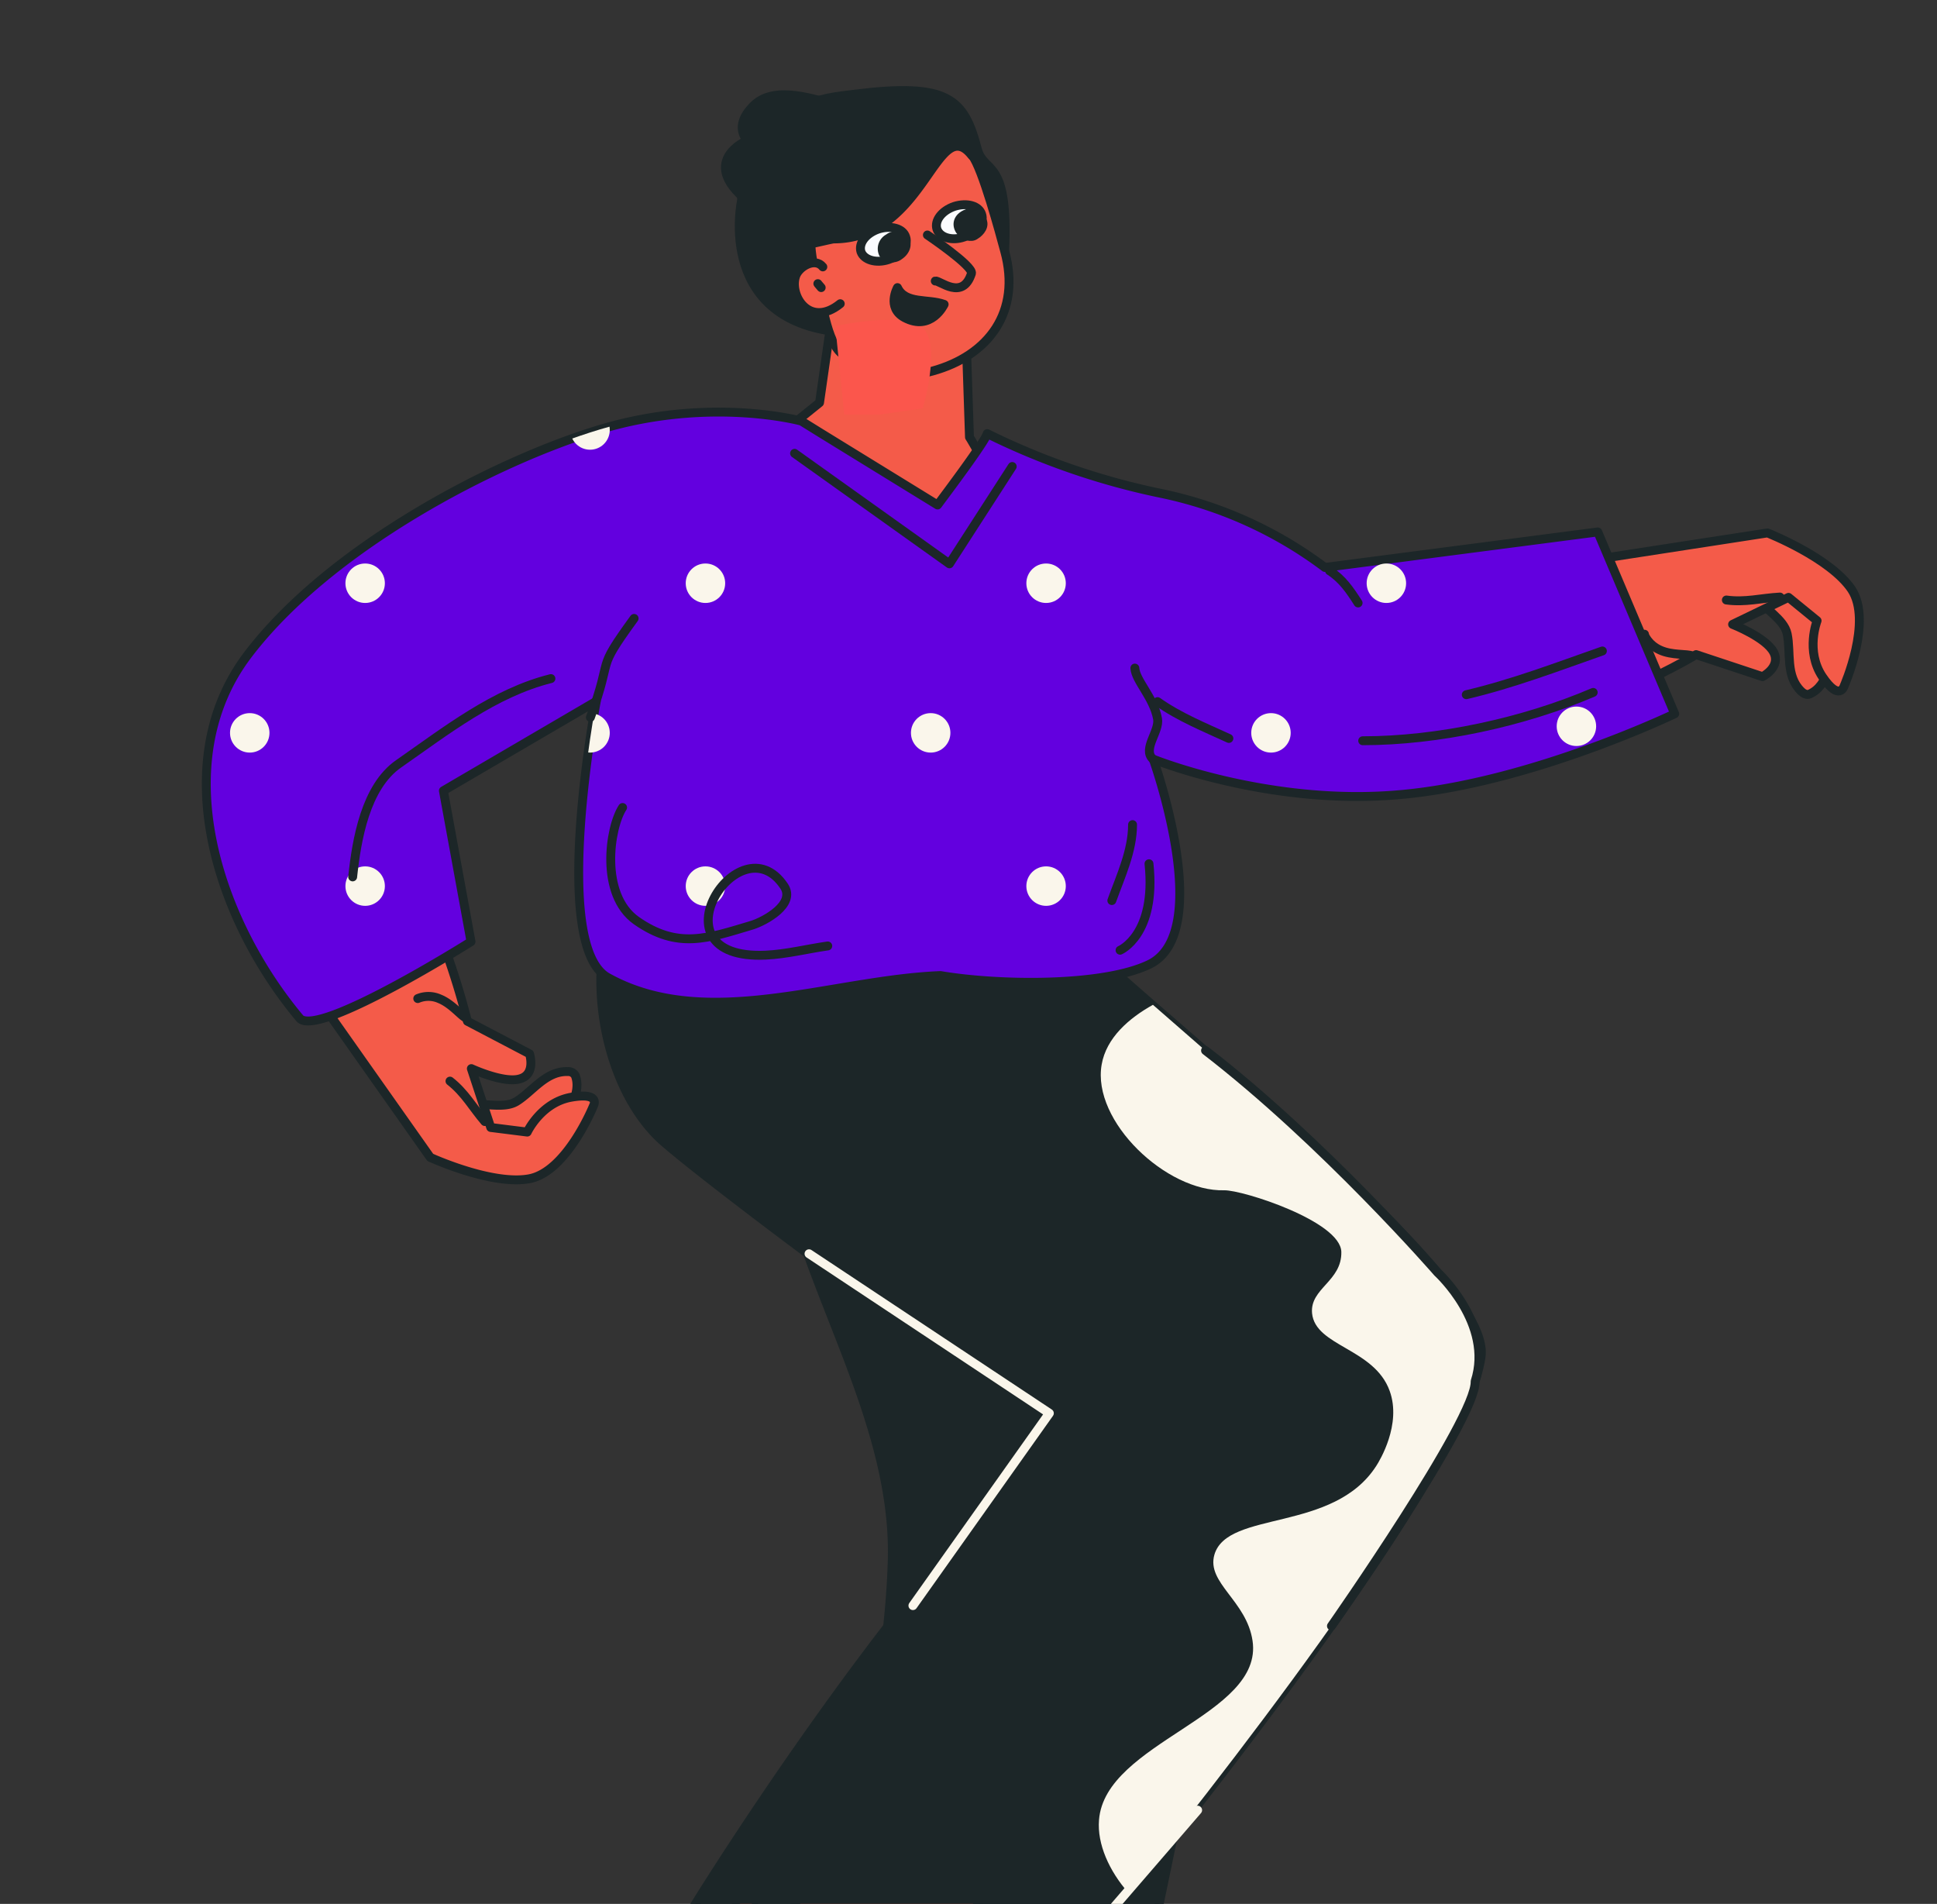 
<svg xmlns="http://www.w3.org/2000/svg" xmlns:xlink="http://www.w3.org/1999/xlink" width="464" height="456" viewBox="0 0 464 456"><rect x="0" y="0" width="464" height="456" fill="#333333" stroke="none"/><defs><style>.a{fill:#f2f2f2;}.b{clip-path:url(#a);}.c,.d,.g{fill:#f45b49;}.c,.f,.g,.h,.j,.k,.m{stroke:#1c2628;}.c,.f,.g,.h,.i,.j,.k,.m,.p{stroke-linecap:round;stroke-linejoin:round;stroke-width:2.13px;}.c,.j,.k,.l,.m,.q{fill-rule:evenodd;}.e{clip-path:url(#b);}.f,.i,.p{fill:none;}.h,.j{fill:#1c2628;}.i{stroke:#fffdfd;}.k{fill:#fafcff;}.l{fill:#fb564c;}.m{fill:#6300df;}.n{clip-path:url(#d);}.o,.q{fill:#faf6eb;}.p{stroke:#faf6eb;}.r{clip-path:url(#e);}</style><clipPath id="a"><rect class="a" width="464" height="456" transform="translate(0 1455)"/></clipPath><clipPath id="b"><path d="M343.17,715.7l-22.289,15.122-16.225-2.6L301.9,760.515l73.483,1.575,37.726.866s4.253-25.361-22.6-25.991C384.992,736.886,343.17,715.7,343.17,715.7Z" transform="translate(-301.9 -715.7)"/></clipPath><clipPath id="d"><path d="M122.342,240.695c-19.533,25.833-7.246,63.4,12.6,87.03,4.726,4.411,40.955-18.43,40.955-18.43l-6.616-36.151,36.624-21.423S194.8,310.24,208.663,317.88c23.628,13.074,53.478.551,79.706-.473,13.941,2.363,38.908,2.678,50.013-2.678,15.831-7.64.945-49.146.945-49.146s27.724,11.263,58.913,8.506c31.268-2.678,66-19.375,66-19.375l-18.43-43.554-65.371,8.506a98.7,98.7,0,0,0-39.538-17.8,172.625,172.625,0,0,1-41.349-14.256c-.473,1.89-10.081,14.649-11.893,17.091l-28.039-17.249-4.568-2.835s-21.738-5.986-48.2,1.969C181.648,194.147,141.874,214.861,122.342,240.695Z" transform="translate(-112.484 -182.457)"/></clipPath><clipPath id="e"><path d="M293.8,664.989l-25.676-8.034L260.015,642.7,233,660.736,277.736,719.1l22.919,29.929s22.447-12.6,6.143-33.867C303.412,710.828,293.8,664.989,293.8,664.989Z" transform="translate(-233 -642.7)"/></clipPath></defs><g class="b" transform="translate(0 -1455)"><g transform="translate(49.417 1476.685)"><g transform="translate(0)"><path class="c" d="M584,236.658c1.812,3.229,6.537,5.434,7.325,9.057.945,4.489-.473,10.081,3.387,13.783.473.473,1.339.945,1.969.63,8.821-3.7,6.695-28.2-5.828-29.929" transform="translate(-212.632 -115.584)"/><path class="c" d="M192.1,391.19c3.623-.945,8.427.866,11.578-1.024,3.859-2.363,7.01-7.325,12.287-7.167a1.933,1.933,0,0,1,1.812.945c3.465,8.9-15.673,24.337-25.6,16.54" transform="translate(-129.394 -148.037)"/><path class="c" d="M316.861,684.975s-15.279,51.745-11.893,60.488c2.127,5.513,33-1.5,33-1.5s52.848,5.119,63.717,4.017c0,0,1.1-4.411-12.287-11.5-13.31-7.088-35.048-14.177-35.048-14.177l5.434-38.908Z" transform="translate(-153.263 -211.842)"/><g transform="translate(147.924 494.398)"><g transform="translate(1.26 2.599)"><path class="c" d="M343.17,715.7l-22.289,15.122-16.225-2.6L301.9,760.515l73.483,1.575,37.726.866s4.253-25.361-22.6-25.991C384.992,736.886,343.17,715.7,343.17,715.7Z" transform="translate(-301.9 -715.7)"/><path class="d" d="M343.17,715.7l-22.289,15.122-16.225-2.6L301.9,760.515l73.483,1.575,37.726.866s4.253-25.361-22.6-25.991C384.992,736.886,343.17,715.7,343.17,715.7Z" transform="translate(-301.9 -715.7)"/><g class="e"><path class="c" d="M381.4,772.553c5.828-4.568,22.289-20.95,22.289-20.95l2.6-18.9s41.664,18.981,28.669,35.6c-7.561,9.688-22.368,10.081-33.158,11.341-6.695.788-11.814-.709-17.564-3.7" transform="translate(-318.786 -719.311)"/></g><path class="f" d="M343.17,715.7l-22.289,15.122-16.225-2.6L301.9,760.515l73.483,1.575,37.726.866s4.253-25.361-22.6-25.991C384.992,736.886,343.17,715.7,343.17,715.7Z" transform="translate(-301.9 -715.7)"/><path class="g" d="M343.17,715.7l-22.289,15.122-16.225-2.6L301.9,760.515l73.483,1.575,37.726.866s4.253-25.361-22.6-25.991C384.992,736.886,343.17,715.7,343.17,715.7Z" transform="translate(-301.9 -715.7)"/></g><g transform="translate(1.26 2.599)"><path class="c" d="M343.17,715.7l-22.289,15.122-16.225-2.6L301.9,760.515l73.483,1.575,37.726.866s4.253-25.361-22.6-25.991C384.992,736.886,343.17,715.7,343.17,715.7Z" transform="translate(-301.9 -715.7)"/><path class="d" d="M343.17,715.7l-22.289,15.122-16.225-2.6L301.9,760.515l73.483,1.575,37.726.866s4.253-25.361-22.6-25.991C384.992,736.886,343.17,715.7,343.17,715.7Z" transform="translate(-301.9 -715.7)"/><g class="e"><path class="c" d="M381.4,772.553c5.828-4.568,22.289-20.95,22.289-20.95l2.6-18.9s41.664,18.981,28.669,35.6c-7.561,9.688-22.368,10.081-33.158,11.341-6.695.788-11.814-.709-17.564-3.7" transform="translate(-318.786 -719.311)"/></g><path class="f" d="M343.17,715.7l-22.289,15.122-16.225-2.6L301.9,760.515l73.483,1.575,37.726.866s4.253-25.361-22.6-25.991C384.992,736.886,343.17,715.7,343.17,715.7Z" transform="translate(-301.9 -715.7)"/><path class="h" d="M343.17,715.7l-22.289,15.122-16.225-2.6L301.9,760.515l73.483,1.575,37.726.866s4.253-25.361-22.6-25.991C384.992,736.886,343.17,715.7,343.17,715.7Z" transform="translate(-301.9 -715.7)"/></g><path class="i" d="M384.769,732l-1.969,8.427" transform="translate(-317.823 -716.563)"/><path class="i" d="M393.56,736.1l-1.26,7.64" transform="translate(-319.84 -717.433)"/><path class="i" d="M402.545,740.5l-.945,6.143" transform="translate(-321.816 -718.368)"/><path class="c" d="M302.3,753.749l2.126-36.151s31.977-3.387,44.027-5.119c6.931-.945,11.42,6.773,5.041,12.523-4.568,4.174-17.642,9.609-17.642,9.609l-3.544,20.084Z" transform="translate(-300.725 -712.399)"/><path class="c" d="M357.5,720.813a3.041,3.041,0,0,1,3.072-2.914,2.783,2.783,0,0,1,2.678,2.993,3.041,3.041,0,0,1-3.072,2.914A2.652,2.652,0,0,1,357.5,720.813Z" transform="translate(-312.445 -713.567)"/><path class="c" d="M301.324,761.5l31.189.551,2.757,4.332,78.76.945-.63,8.9-113.1-1.969Z" transform="translate(-300.3 -722.828)"/></g><path class="j" d="M312.921,291.7c29.063,50.013,58.125,100.577,78.13,154.843,2.52,6.852,3.78,14.571,2.678,21.738-8.112,51.9-20.163,103.1-30.244,154.685-43.082,2.127-43.082,2.127-86.085,4.253,11.5-48.753,32.843-96.166,34.418-146.258,1.024-33.237-20.084-63.56-26.779-96.088a214.935,214.935,0,0,1-4.1-54.108c.473-8.9,2.835-18.351,8.427-25.2C295.121,298.473,305.045,296.268,312.921,291.7Z" transform="translate(-147.512 -128.646)"/><path class="c" d="M293.051,153.269l-2.914,20.32-13,10.475S250.6,311.42,258.869,316.3c4.568,2.757,79.312,19.848,86.558,17.642,6.852-2.126-19.06-134.208-15.673-135,6.222-1.575-3.7-17.091-3.7-17.091l-.709-21.265.551-9.294Z" transform="translate(-143.237 -98.826)"/><path class="j" d="M349.777,238.356l1.969,32.371-92.228.473L249.2,233Z" transform="translate(-141.522 -116.179)"/><path class="c" d="M383.3,221.326l68.443,11.42,87.9-13.547s15.043,5.907,20.163,13.547c5.041,7.64-1.812,23.156-1.812,23.156s-1.1,3.78-5.2-2.284c-4.1-6.143-1.26-13.389-1.26-13.389l-6.852-5.592L531.29,241.1s8.033,3.15,9.845,6.695-2.678,5.828-2.678,5.828l-15.91-5.277s-32.449,19.848-72.46,23.077C410,274.647,362.9,264.487,362.9,264.487" transform="translate(-165.672 -113.247)"/><path class="c" d="M132,333.042l38.278,54.266s14.728,6.773,23.707,5.119,15.358-17.406,15.358-17.406,1.969-3.387-5.277-2.127-10.554,8.349-10.554,8.349l-8.742-1.1-4.647-14.1s7.8,3.623,11.657,2.442c3.859-1.1,2.284-5.986,2.284-5.986l-14.886-7.8a184.932,184.932,0,0,0-19.848-48.2" transform="translate(-116.629 -131.79)"/><path class="c" d="M339.716,610.156l-34.891,62.772,13.311,34.654.236.709s2.6,4.332-9.372,3.938l-6.222-4.411-30.008-38.435s-5.277-5.513-1.1-13.468c2.914-5.592,5.513-10.16,5.513-10.16l28.2-56.156" transform="translate(-145.953 -191.919)"/><path class="j" d="M338.155,123.13c1.024-22.6-4.883-18.351-6.537-24.416-3.15-12.129-7.01-15.988-29.535-13.153-3.938.473-8.585.945-12.05,2.993-15.91,9.294-14.886,22.368-14.886,22.368s-6.852,30.874,27.015,31.819c33.867.866.079-.551,17.879-6.065C337.84,131.084,338.155,123.13,338.155,123.13Z" transform="translate(-146.912 -84.675)"/><path class="c" d="M297.066,129.2c-1.418-5.2-.945-15.595.315-20.32,2.284-8.506,3.938-7.955,12.68-10.4,9.766-2.678,18.509-3.544,24.888,4.253,2.442,2.993,6.695,18.824,7.8,22.919,4.017,14.571-3.859,25.046-17.327,28.748-8.664,2.363-15.673,1.654-22.053-4.489C299.744,146.529,298.484,134.479,297.066,129.2Z" transform="translate(-151.504 -87.203)"/><path class="k" d="M311.566,132.127c-.63-2.048,1.181-4.411,4.174-5.434,2.993-.945,5.907-.158,6.537,1.89.709,2.048-1.181,4.411-4.174,5.434C315.189,134.963,312.275,134.1,311.566,132.127Z" transform="translate(-154.742 -93.515)"/><path class="k" d="M334.666,125.227c-.63-2.048,1.181-4.411,4.174-5.434,2.993-.945,5.907-.158,6.537,1.89.709,2.048-1.181,4.411-4.174,5.434C338.289,128.142,335.375,127.275,334.666,125.227Z" transform="translate(-159.648 -92.049)"/><path class="l" d="M305.926,177.085,303.8,155.9s17.091-3.78,21.187.709c4.1,4.411-.236,18.981-.236,18.981l-10.318,1.5" transform="translate(-153.119 -99.486)"/><path class="c" d="M298.164,138.036c-1.89-2.363-5.828,0-6.537,2.284-1.5,4.647,3.387,12.444,10.711,6.537" transform="translate(-150.476 -95.8)"/><path class="j" d="M322.176,133.537a2.758,2.758,0,0,1-3.859-.394,2.817,2.817,0,0,1,1.26-3.7,2.758,2.758,0,0,1,3.859.394C324.224,130.938,323.594,132.592,322.176,133.537Z" transform="translate(-156.137 -94.058)"/><path class="j" d="M341.574,126c-.945-1.418-.709-3.7,3.072-4.411,1.339-.236,1.181.394,2.127,1.811s-.315,2.993-1.5,3.7C344.252,127.888,342.519,127.336,341.574,126Z" transform="translate(-161.042 -92.504)"/><path class="f" d="M299.283,144.341s-.945-1.1-.788-.945" transform="translate(-151.988 -97.144)"/><path class="j" d="M322.479,144.6c1.89,4.017,7.325,2.6,11.184,4.017,0,0-3.072,6.616-9.53,3.15C319.8,149.4,322.479,144.6,322.479,144.6Z" transform="translate(-156.913 -97.403)"/><path class="c" d="M331.8,128.6s11.105,7.482,10.554,9.215c-2.127,6.616-7.64,1.575-8.664,1.811" transform="translate(-159.066 -94.004)"/><path class="j" d="M443.335,433.316c-3.465,24.495-54.108,90.5-84.51,128.379-13.31,16.54-22.762,27.724-22.762,27.724a105.766,105.766,0,0,0-26.306-3.544c-8.349-.158-19.926,3.859-27.094,2.363-20.32-4.411-27.8-23.392-27.8-23.392s46.7-75.925,88.054-114.045c-16.776-8.427-89.157-62.693-96.718-70.175-15.2-15.043-17.17-45.681-8.9-56.314,15.122-19.454,58.361-14.728,74.744-25.912,7.088,10.869,28.905,30.008,52.77,50.879C402.537,381.965,445.383,418.982,443.335,433.316Z" transform="translate(-137.969 -130.069)"/><path class="m" d="M122.342,240.695c-19.533,25.833-7.246,63.4,12.6,87.03,4.726,4.411,40.955-18.43,40.955-18.43l-6.616-36.151,36.624-21.423S194.8,310.24,208.663,317.88c23.628,13.074,53.478.551,79.706-.473,13.941,2.363,38.908,2.678,50.013-2.678,15.831-7.64.945-49.146.945-49.146s27.724,11.263,58.913,8.506c31.268-2.678,66-19.375,66-19.375l-18.43-43.554-65.371,8.506a98.7,98.7,0,0,0-39.538-17.8,172.625,172.625,0,0,1-41.349-14.256c-.473,1.89-10.081,14.649-11.893,17.091l-28.039-17.249-4.568-2.835s-21.738-5.986-48.2,1.969C181.648,194.147,141.874,214.861,122.342,240.695Z" transform="translate(-112.484 -105.443)"/><g transform="translate(0 77.013)"><g class="n"><g transform="translate(5.683 -36.274)"><ellipse class="o" cx="4.726" cy="4.726" rx="4.726" ry="4.726" transform="translate(27.645)"/><ellipse class="o" cx="4.726" cy="4.726" rx="4.726" ry="4.726" transform="translate(109.162)"/><ellipse class="o" cx="4.726" cy="4.726" rx="4.726" ry="4.726" transform="translate(190.758 9.215)"/><ellipse class="o" cx="4.726" cy="4.726" rx="4.726" ry="4.726" transform="translate(272.275)"/><ellipse class="o" cx="4.726" cy="4.726" rx="4.726" ry="4.726" transform="translate(0 35.836)"/><ellipse class="o" cx="4.726" cy="4.726" rx="4.726" ry="4.726" transform="translate(81.517 35.836)"/><ellipse class="o" cx="4.726" cy="4.726" rx="4.726" ry="4.726" transform="translate(163.113 35.836)"/><ellipse class="o" cx="4.726" cy="4.726" rx="4.726" ry="4.726" transform="translate(244.63 35.836)"/><ellipse class="o" cx="4.726" cy="4.726" rx="4.726" ry="4.726" transform="translate(317.011 35.836)"/><ellipse class="o" cx="4.726" cy="4.726" rx="4.726" ry="4.726" transform="translate(27.645 72.538)"/><ellipse class="o" cx="4.726" cy="4.726" rx="4.726" ry="4.726" transform="translate(109.162 72.538)"/><ellipse class="o" cx="4.726" cy="4.726" rx="4.726" ry="4.726" transform="translate(190.758 72.538)"/><ellipse class="o" cx="4.726" cy="4.726" rx="4.726" ry="4.726" transform="translate(272.275 72.538)"/><ellipse class="o" cx="4.726" cy="4.726" rx="4.726" ry="4.726" transform="translate(0 108.374)"/><ellipse class="o" cx="4.726" cy="4.726" rx="4.726" ry="4.726" transform="translate(81.517 108.374)"/><ellipse class="o" cx="4.726" cy="4.726" rx="4.726" ry="4.726" transform="translate(163.113 108.374)"/><ellipse class="o" cx="4.726" cy="4.726" rx="4.726" ry="4.726" transform="translate(244.63 108.374)"/><ellipse class="o" cx="4.726" cy="4.726" rx="4.726" ry="4.726" transform="translate(317.798 106.799)"/><ellipse class="o" cx="4.726" cy="4.726" rx="4.726" ry="4.726" transform="translate(27.645 145.077)"/><ellipse class="o" cx="4.726" cy="4.726" rx="4.726" ry="4.726" transform="translate(109.162 145.077)"/><ellipse class="o" cx="4.726" cy="4.726" rx="4.726" ry="4.726" transform="translate(190.758 145.077)"/><ellipse class="o" cx="4.726" cy="4.726" rx="4.726" ry="4.726" transform="translate(272.275 145.077)"/><ellipse class="o" cx="4.726" cy="4.726" rx="4.726" ry="4.726" transform="translate(0 180.834)"/><ellipse class="o" cx="4.726" cy="4.726" rx="4.726" ry="4.726" transform="translate(81.517 180.834)"/><ellipse class="o" cx="4.726" cy="4.726" rx="4.726" ry="4.726" transform="translate(163.113 180.834)"/><ellipse class="o" cx="4.726" cy="4.726" rx="4.726" ry="4.726" transform="translate(244.63 180.834)"/><ellipse class="o" cx="4.726" cy="4.726" rx="4.726" ry="4.726" transform="translate(317.011 180.834)"/></g></g></g><path class="j" d="M326.429,90.9l6.695,10.711c-8.506-10.711-11.184,19.926-33.158,19.926-.63,0-12.444,2.993-12.365,2.205.079-1.024,1.89-.866,2.6-1.575a10.356,10.356,0,0,0,2.6-5.828c.551-2.757-1.812-8.427.473-10.554,3.78-3.465,9.136-15.2,13.547-14.807Z" transform="translate(-149.678 -85.997)"/><path class="f" d="M454.1,230.7c3.072,1.969,4.883,4.647,6.852,7.718" transform="translate(-185.042 -115.69)"/><path class="p" d="M295.8,438.4l57.574,38.2-32.686,46.075" transform="translate(-151.42 -159.805)"/><path class="p" d="M346.2,651.154c10.475-.394,11.184,5.356,11.184,5.356L399.6,607.6" transform="translate(-162.125 -195.742)"/><path class="f" d="M549.9,250c-.158,0,.866,2.52,3.7,3.781,2.835,1.339,6.616.866,7.719,1.418" transform="translate(-205.386 -119.789)"/><path class="f" d="M176.8,360.669a6.565,6.565,0,0,1,5.277.079c2.914,1.181,5.2,4.174,6.3,4.568" transform="translate(-126.144 -143.192)"/><path class="f" d="M574.8,239.409c4.568.63,8.349-.473,12.838-.709" transform="translate(-210.678 -117.389)"/><path class="f" d="M186.6,385.9c3.623,2.835,5.434,6.3,8.349,9.688" transform="translate(-128.226 -148.654)"/><path class="j" d="M300.324,91.742c-1.024-.63-2.6-3.15-3.544-3.387-4.253-.945-14.413-4.962-19.611.158s-1.5,8.349-1.5,8.349-12.759,5.277,1.339,15.595c1.654,1.26-.079,2.52,2.048,2.835,1.654.236,3.308.236,5.041.315" transform="translate(-146.02 -84.949)"/><path class="f" d="M204.493,263.5c-13.547,3.387-25.046,12.444-36.466,20.4-7.955,5.513-10.081,18.194-11.026,27.094" transform="translate(-121.939 -122.657)"/><path class="f" d="M239.775,245.2c-9.609,13.232-4.726,8.191-10.475,23.707" transform="translate(-137.295 -118.77)"/><path class="f" d="M238.333,302.7c-3.15,4.8-5.513,20.872,3.308,27.094,9.924,6.931,17.091,4.253,27.645,1.1,3.072-.945,10.633-5.041,7.719-9.372-10.633-15.91-32.449,17.8-4.411,16.54,5.041-.236,9.924-1.5,14.886-2.205" transform="translate(-138.61 -130.983)"/><path class="f" d="M392.862,307.9c0,6.3-2.835,12.287-4.962,18.194" transform="translate(-170.982 -132.087)"/><path class="f" d="M397.331,319.8c1.811,17.012-6.931,20.714-6.931,20.714" transform="translate(-171.512 -134.615)"/><path class="f" d="M401.8,270.5c5.2,3.7,11.263,6.143,17.091,8.821" transform="translate(-173.934 -124.143)"/><path class="f" d="M394.9,260.3c.157,2.993,4.489,7.01,5.434,12.129.551,2.993-3.623,7.167-1.181,9.609" transform="translate(-172.468 -121.977)"/><path class="f" d="M464.2,279.278c17.957,0,38.435-4.411,55.211-11.578" transform="translate(-187.187 -123.549)"/><path class="f" d="M495.7,265.575c11.105-2.6,21.817-6.695,32.607-10.475" transform="translate(-193.878 -120.873)"/></g><path class="q" d="M475.506,446.974c-3.465,24.494-54.108,90.5-84.51,128.379-4.568-5.2-7.482-11.657-7.01-17.406,1.418-18.666,39.459-24.967,36.781-42.924-1.418-9.609-11.105-13.862-9.136-20.635,3.15-10.711,28.59-5.2,38.829-21.344.709-1.1,6.065-9.845,3.15-17.879-3.7-10.239-17.8-10.633-18.587-18.587-.551-5.986,7.167-7.64,7.01-14.728-.236-7.325-23.628-14.807-28.039-14.728-13.862.394-31.74-16.54-29.378-30.086,1.1-6.458,6.616-11.184,12.287-14.334C434.708,395.622,477.554,432.639,475.506,446.974Z" transform="translate(-170.14 -143.726)"/><path class="f" d="M416.4,376.6c28.433,21.9,55.6,53.163,55.6,53.163s13.468,12.287,8.979,26.07c.394,8.9-34.418,58.6-34.418,58.6" transform="translate(-177.035 -146.679)"/><g transform="translate(90.981 433.044)"><g transform="translate(3.938 6.458)"><path class="c" d="M293.8,664.989l-25.676-8.034L260.015,642.7,233,660.736,277.736,719.1l22.919,29.929s22.447-12.6,6.143-33.867C303.412,710.828,293.8,664.989,293.8,664.989Z" transform="translate(-233 -642.7)"/><path class="d" d="M293.8,664.989l-25.676-8.034L260.015,642.7,233,660.736,277.736,719.1l22.919,29.929s22.447-12.6,6.143-33.867C303.412,710.828,293.8,664.989,293.8,664.989Z" transform="translate(-233 -642.7)"/><g class="r"><path class="c" d="M274.188,732.892c7.246,1.733,30.244,4.253,30.244,4.253l16.382-9.845s11.263,44.421-9.845,44.657c-12.287.158-21.817-11.184-29.535-18.745-4.8-4.726-6.773-9.687-8.034-15.988" transform="translate(-241.581 -660.669)"/></g><path class="f" d="M293.8,664.989l-25.676-8.034L260.015,642.7,233,660.736,277.736,719.1l22.919,29.929s22.447-12.6,6.143-33.867C303.412,710.828,293.8,664.989,293.8,664.989Z" transform="translate(-233 -642.7)"/><path class="g" d="M293.8,664.989l-25.676-8.034L260.015,642.7,233,660.736,277.736,719.1l22.919,29.929s22.447-12.6,6.143-33.867C303.412,710.828,293.8,664.989,293.8,664.989Z" transform="translate(-233 -642.7)"/></g><g transform="translate(3.938 6.458)"><path class="c" d="M293.8,664.989l-25.676-8.034L260.015,642.7,233,660.736,277.736,719.1l22.919,29.929s22.447-12.6,6.143-33.867C303.412,710.828,293.8,664.989,293.8,664.989Z" transform="translate(-233 -642.7)"/><path class="d" d="M293.8,664.989l-25.676-8.034L260.015,642.7,233,660.736,277.736,719.1l22.919,29.929s22.447-12.6,6.143-33.867C303.412,710.828,293.8,664.989,293.8,664.989Z" transform="translate(-233 -642.7)"/><g class="r"><path class="c" d="M274.188,732.892c7.246,1.733,30.244,4.253,30.244,4.253l16.382-9.845s11.263,44.421-9.845,44.657c-12.287.158-21.817-11.184-29.535-18.745-4.8-4.726-6.773-9.687-8.034-15.988" transform="translate(-241.581 -660.669)"/></g><path class="f" d="M293.8,664.989l-25.676-8.034L260.015,642.7,233,660.736,277.736,719.1l22.919,29.929s22.447-12.6,6.143-33.867C303.412,710.828,293.8,664.989,293.8,664.989Z" transform="translate(-233 -642.7)"/><path class="h" d="M293.8,664.989l-25.676-8.034L260.015,642.7,233,660.736,277.736,719.1l22.919,29.929s22.447-12.6,6.143-33.867C303.412,710.828,293.8,664.989,293.8,664.989Z" transform="translate(-233 -642.7)"/></g><path class="i" d="M314.676,705.3,306.8,709" transform="translate(-244.737 -649.537)"/><path class="i" d="M317.173,714.6,310.4,718.38" transform="translate(-245.501 -651.513)"/><path class="i" d="M319.656,724.2l-5.356,3.15" transform="translate(-246.33 -653.552)"/><path class="c" d="M239.3,655.45l29.614-20.95s22.683,22.84,31.5,31.189c5.119,4.8,1.89,13.153-6.695,11.735-6.065-.945-18.509-7.8-18.509-7.8l-17.879,9.766Z" transform="translate(-230.4 -634.5)"/><path class="c" d="M307.157,676.946a3,3,0,0,1,4.174.63,2.677,2.677,0,0,1-.709,3.938,3.17,3.17,0,0,1-4.253-.551A2.913,2.913,0,0,1,307.157,676.946Z" transform="translate(-244.542 -643.394)"/><path class="c" d="M238.633,658.4l19.06,24.652-1.654,4.883L304.555,750l-7.325,5.041L228,665.725Z" transform="translate(-228 -639.576)"/></g><path class="f" d="M291.4,195l37.1,26.464,15.043-23.313" transform="translate(-150.485 -108.107)"/></g></g></svg>